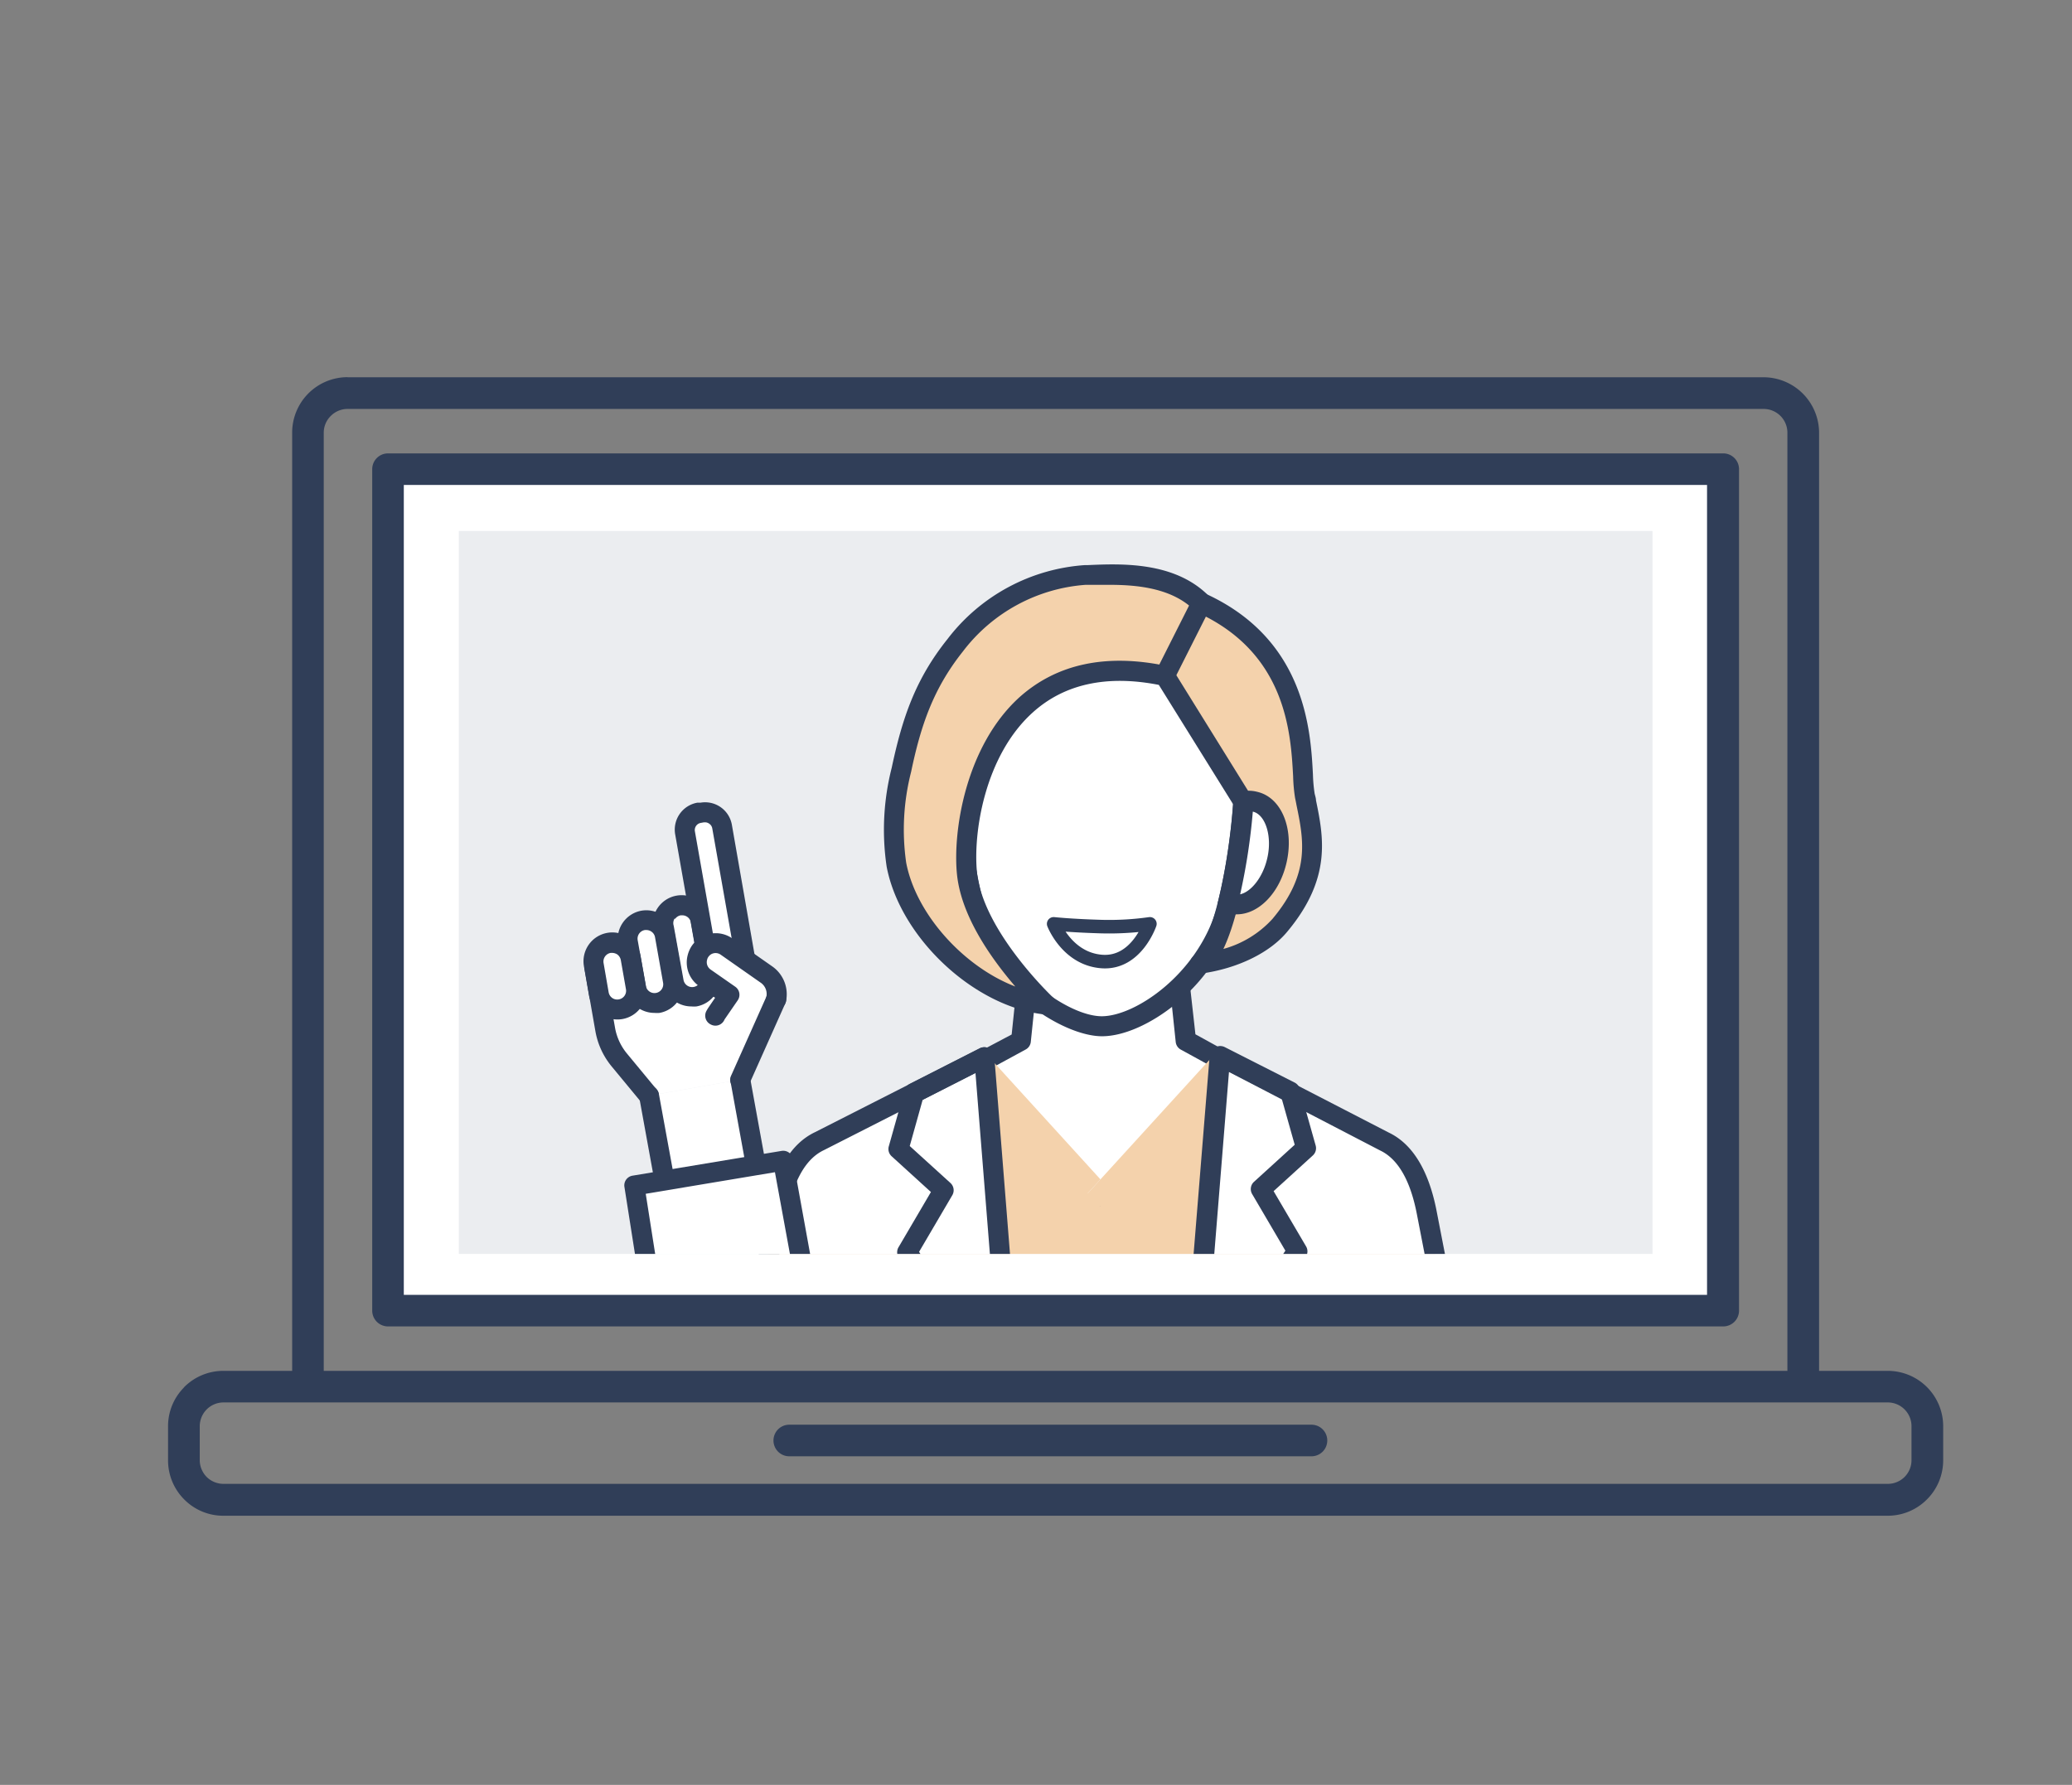 <svg xmlns="http://www.w3.org/2000/svg" xmlns:xlink="http://www.w3.org/1999/xlink" viewBox="0 0 211.2 181.96"><rect x="0" y="0" width="211.2" height="181.96" fill="#808080" stroke="none"/><defs><style>.cls-1,.cls-10{fill:none;}.cls-2,.cls-6{fill:#fff;}.cls-2,.cls-4{fill-rule:evenodd;}.cls-3{fill:#ebedf0;}.cls-4,.cls-8{fill:#303e58;}.cls-5{clip-path:url(#clip-path);}.cls-7{fill:#231815;}.cls-9{fill:#f4d2ac;}.cls-10{stroke:#303e58;stroke-linecap:round;stroke-linejoin:round;stroke-width:1.38px;}</style><clipPath id="clip-path"><rect class="cls-1" x="46.77" y="54.13" width="121.67" height="73.7"/></clipPath></defs><g id="レイヤー_2" data-name="レイヤー 2"><g id="レイヤー_3" data-name="レイヤー 3"><polygon class="cls-2" points="40.99 132.69 40.99 48 50.61 48 176.11 48 176.11 132.69 40.99 132.69"/><rect class="cls-3" x="46.77" y="54.13" width="121.67" height="73.7"/><rect class="cls-1" width="211.2" height="181.96"/><path class="cls-4" d="M22.78,151.27H192.42a2.42,2.42,0,0,0,1.71-.7h0a2.42,2.42,0,0,0,.71-1.71v-3.47a2.42,2.42,0,0,0-2.42-2.42H22.78a2.42,2.42,0,0,0-1.71.71l-.06.06a2.46,2.46,0,0,0-.65,1.65v3.47a2.46,2.46,0,0,0,.71,1.71,2.44,2.44,0,0,0,1.71.7ZM35.43,38.46H179.78a5.67,5.67,0,0,1,5.64,5.65v95.64h7a5.65,5.65,0,0,1,5.65,5.64v3.47a5.63,5.63,0,0,1-1.66,4h0a5.62,5.62,0,0,1-4,1.66H22.78a5.58,5.58,0,0,1-4-1.66h0a5.62,5.62,0,0,1-1.65-4v-3.47a5.59,5.59,0,0,1,1.56-3.88l.09-.11a5.64,5.64,0,0,1,4-1.65h7V44.11a5.66,5.66,0,0,1,1.65-4h0a5.65,5.65,0,0,1,4-1.66Zm144.35,3.23H35.43a2.4,2.4,0,0,0-1.71.71h0A2.39,2.39,0,0,0,33,44.11v95.64H182.19V44.11a2.42,2.42,0,0,0-2.41-2.42ZM80.45,148.46a1.61,1.61,0,1,1,0-3.22h53.23a1.61,1.61,0,0,1,0,3.22ZM39.55,46.22a1.61,1.61,0,0,0-1.61,1.61v85.78a1.61,1.61,0,0,0,1.61,1.61h136.1a1.61,1.61,0,0,0,1.61-1.61V47.83a1.61,1.61,0,0,0-1.61-1.61ZM174,49.44H41.16V132H174Z"/><g class="cls-5"><path class="cls-6" d="M130.17,87.74c.66-2.88-.35-5.56-2.24-6a2.41,2.41,0,0,0-1.19,0l-1.22,10.37h0C127.46,92.6,129.52,90.62,130.17,87.74Z"/><path class="cls-7" d="M125.81,91.18a1,1,0,0,0-.62,1.95l.15,0a3.27,3.27,0,0,0,.76.08c2.22,0,4.36-2.16,5.07-5.28.79-3.48-.53-6.65-3-7.21a3.35,3.35,0,0,0-1.69,0,1,1,0,1,0,.54,2,1.39,1.39,0,0,1,.7,0c1.29.29,2,2.52,1.47,4.76S127.09,91.47,125.81,91.18Zm0,0h0Z"/><path class="cls-6" d="M128.74,110.46l-7.89-4.33-.73-7H104.79l-.73,7-8.17,4.33c3.58,4.11,10,12.7,16.36,12.74S125.18,114.69,128.74,110.46Z"/><path class="cls-8" d="M112.24,124.22h.06c6.38,0,12.32-7.19,16.26-12l1-1.15a1,1,0,0,0,.22-.85,1,1,0,0,0-.51-.7l-7.42-4.08L121.13,99a1,1,0,0,0-1-.91H104.79a1,1,0,0,0-1,.91l-.67,6.46-7.68,4.07a1,1,0,0,0-.53.72,1,1,0,0,0,.23.85c.42.48.88,1,1.36,1.6C100.33,117.29,106.13,124.18,112.24,124.22ZM104.53,107a1,1,0,0,0,.54-.79l.63-6.08h13.5l.64,6.08a1,1,0,0,0,.52.79l6.8,3.73L127,111c-3.47,4.2-9.27,11.21-14.69,11.21h0c-5.17,0-10.62-6.49-14.22-10.76-.18-.23-.37-.44-.55-.65Z"/><path class="cls-6" d="M99.06,92.17a.27.27,0,0,0,.12,0L97.89,81.79a2.41,2.41,0,0,0-1.19,0c-1.89.43-2.89,3.11-2.24,6S97.17,92.6,99.06,92.17Z"/><path class="cls-7" d="M96.92,82.75a1.39,1.39,0,0,1,.7,0,1,1,0,0,0,.54-2,3.35,3.35,0,0,0-1.69,0c-2.47.56-3.8,3.73-3,7.21a8,8,0,0,0,2.13,4,4.32,4.32,0,0,0,3,1.32,3.55,3.55,0,0,0,.73-.08l.2,0a1,1,0,1,0-.61-2h0A2.14,2.14,0,0,1,97,90.46a6.05,6.05,0,0,1-1.55-2.95C94.94,85.27,95.63,83,96.92,82.75Z"/><path class="cls-6" d="M110.56,65.18c-15.32,0-12.67,16.6-12.67,16.6s0,.59,0,.88a44.7,44.7,0,0,0,1.65,10.62c2,6.64,9.11,11.34,12.79,11.34S122.77,100.28,125,93c.78-2.71,1.22-4.21,1.77-10.36a6.32,6.32,0,0,0,0-.87v-.1C127.07,72.91,125.89,65.18,110.56,65.18Z"/><path class="cls-8" d="M124.4,68.4c-2.75-2.85-7.28-4.24-13.84-4.24-4.59,0-8.12,1.42-10.51,4.22-4.22,4.94-3.33,12.42-3.18,13.45,0,.34,0,.8,0,.9a45.77,45.77,0,0,0,1.7,10.85c2.22,7.25,9.75,12.06,13.76,12.06,2.19,0,5-1.24,7.53-3.31a19,19,0,0,0,6.11-9v0c.81-2.76,1.25-4.29,1.81-10.53a6.41,6.41,0,0,0,0-.76c0-.07,0-.15,0-.25v0C127.94,76.79,127.66,71.79,124.4,68.4Zm1.32,13.34v.07c0,.1,0,.19,0,.28a4,4,0,0,1,0,.48c-.54,6-1,7.5-1.74,10.15-2,6.64-8.27,10.88-11.68,10.88S102.36,99,100.51,93A43.43,43.43,0,0,1,98.9,82.6a6,6,0,0,1,0-.75,1.77,1.77,0,0,0,0-.23c0-.07-1.12-7.45,2.71-11.93,2-2.32,5-3.5,9-3.5,6,0,10,1.19,12.37,3.63,2.59,2.68,3,6.67,2.79,11.83Z"/><path class="cls-9" d="M145.45,123.38c-.6-3-1.81-5.94-4.27-7.1L126,108.86,112.14,123,98.67,108.77l-15.22,7.51c-2.46,1.16-3.67,4.07-4.27,7.1L74,150.43h76.73Z"/><polygon class="cls-9" points="111.22 121.27 112.17 120.23 100.75 107.69 97.29 109.44 97.32 109.47 109.65 123 111.22 121.27"/><polygon class="cls-9" points="127.08 109.4 123.66 107.63 112.17 120.23 111.22 121.27 109.65 123 114.7 123 127.04 109.45 127.08 109.4"/><path class="cls-6" d="M100.31,107.78,83.5,116.33c-2.48,1.16-3.69,4.07-4.29,7.1l-5.26,27,29.76,0Z"/><path class="cls-8" d="M74,151.5a1,1,0,0,0,1-.82l5.26-27.05c.67-3.39,1.92-5.53,3.72-6.38h0l15.45-7.86,3.28,41.13a1,1,0,0,0,1.1.94,1,1,0,0,0,.93-1.1l-3.39-42.65a1,1,0,0,0-1.48-.83l-16.8,8.54c-2.41,1.15-4,3.78-4.85,7.83L73,150.29a1,1,0,0,0,.8,1.19Z"/><path class="cls-6" d="M141.14,116.33l-16.76-8.65-3.46,42.75,29.76,0-5.25-27C144.83,120.4,143.61,117.49,141.14,116.33Z"/><path class="cls-8" d="M121.94,150.51l3.33-41.23,15.4,8,0,0c1.8.85,3.06,3,3.73,6.38l5.25,27.05a1,1,0,0,0,1,.82l.2,0a1,1,0,0,0,.8-1.19l-5.25-27.06c-.81-4-2.43-6.67-4.84-7.82l-16.74-8.64a1,1,0,0,0-1,0,1,1,0,0,0-.52.81l-3.46,42.76a1,1,0,0,0,.93,1.1A1,1,0,0,0,121.94,150.51Z"/><path class="cls-8" d="M100.77,108.69a1,1,0,0,0-.92-1.82l-7.12,3.62a1.05,1.05,0,0,0-.52.63l-1.62,5.76a1,1,0,0,0,.3,1l4,3.64-3.28,5.59a1,1,0,0,0,0,1.09l10.69,16a1,1,0,0,0,.85.45,1,1,0,0,0,.56-.17,1,1,0,0,0,.29-1.41L93.68,127.62l3.38-5.76a1,1,0,0,0-.19-1.27l-4.14-3.76,1.32-4.72Z"/><path class="cls-8" d="M121,144.4a1.06,1.06,0,0,0,.57.17,1,1,0,0,0,.84-.46l10.7-16a1,1,0,0,0,0-1.08l-3.29-5.6,4-3.64a1,1,0,0,0,.29-1L132.48,111a1,1,0,0,0-.52-.64l-7.11-3.61a1,1,0,1,0-.93,1.81l6.72,3.42,1.33,4.72-4.14,3.77a1,1,0,0,0-.19,1.27l3.38,5.76L120.68,143A1,1,0,0,0,121,144.4Z"/><path class="cls-9" d="M122.34,98.23c3.31-.46,6.42-1.89,8.13-4,4.46-5.37,3.29-9.37,2.53-13.17-.6-2.82,1-14.35-10.52-19.64-3.25-3.26-8.57-3-11.88-2.85-5.22.17-10.08,3.19-13.25,7.16s-4.44,7.85-5.48,12.7a24.25,24.25,0,0,0-.51,9.69c1.26,6.52,8.24,13.49,15.23,14.23,0,0-7.35-6.9-8-13.31s2.63-23.9,20.17-20.18l8,12.89S125.8,95.18,122.34,98.23Z"/><path class="cls-8" d="M121.67,97.47a1,1,0,0,0,.82,1.77c3.67-.51,7-2.13,8.77-4.32,4.5-5.42,3.64-9.62,2.88-13.33,0-.23-.09-.46-.14-.7a15.3,15.3,0,0,1-.17-1.91c-.23-4.45-.73-13.68-10.76-18.37-3.46-3.34-8.71-3.16-12.2-3h-.3a19.27,19.27,0,0,0-14,7.55c-3.26,4.08-4.59,8-5.68,13.12a25.61,25.61,0,0,0-.51,10.09c1.4,7.26,8.94,14.29,16.12,15.05h.11a1,1,0,0,0,.7-1.76c-.07-.07-7.09-6.72-7.72-12.68-.42-4,.75-11.91,5.68-16.35,3.21-2.9,7.54-3.85,12.85-2.81L125.7,82C125.4,85.89,124.17,95.26,121.67,97.47Zm6.09-15.61a1.09,1.09,0,0,0-.15-.61l-8-12.89a1,1,0,0,0-.66-.46c-6.18-1.31-11.24-.23-15.06,3.2-5.49,5-6.8,13.72-6.34,18.08s3.64,8.71,5.94,11.39c-5.22-2-10.1-7.33-11.12-12.61a23.71,23.71,0,0,1,.5-9.27c1-4.79,2.28-8.51,5.28-12.28a17.28,17.28,0,0,1,12.5-6.79h.3c.67,0,1.4,0,2.17,0,2.93,0,6.41.37,8.65,2.62a1,1,0,0,0,.3.21c9.07,4.15,9.5,12.32,9.74,16.7a16.68,16.68,0,0,0,.2,2.21c.05.23.1.47.14.7.74,3.58,1.43,7-2.45,11.62a10.54,10.54,0,0,1-5,3.06C127,91.88,127.67,83,127.76,81.86Z"/><path class="cls-8" d="M118.73,69.92a1,1,0,0,0,.91-.56l3.75-7.44a1,1,0,0,0-.45-1.37,1,1,0,0,0-1.37.45l-3.75,7.44a1,1,0,0,0,.45,1.37A1.11,1.11,0,0,0,118.73,69.92Z"/><path class="cls-6" d="M130.17,87.74c.66-2.88-.35-5.56-2.24-6a2.41,2.41,0,0,0-1.19,0,59.31,59.31,0,0,1-1.62,10.44s.43-.06.45-.06C127.46,92.6,129.52,90.62,130.17,87.74Z"/><path class="cls-8" d="M125.5,93.21h0a3.64,3.64,0,0,0,.57,0c2.22,0,4.36-2.16,5.07-5.28.79-3.48-.53-6.65-3-7.21a3.35,3.35,0,0,0-1.69,0,1,1,0,0,0-.75.93A58.31,58.31,0,0,1,124.13,92a1,1,0,0,0,.67,1.22A1.26,1.26,0,0,0,125.5,93.21Zm2.2-10.47h0c1.29.29,2,2.52,1.47,4.76-.43,1.9-1.62,3.41-2.76,3.67A62.16,62.16,0,0,0,127.7,82.74Zm-2.34,10.43h0Z"/><polygon class="cls-6" points="83.27 137.26 67.35 137.26 67.81 140.38 83.86 140.38 83.27 137.26"/><path class="cls-6" d="M67.81,141.4h16a1,1,0,0,0,.78-.37,1.05,1.05,0,0,0,.22-.84l-.59-3.12a1,1,0,0,0-1-.82H67.35a1,1,0,0,0-.77.35,1,1,0,0,0-.24.81l.46,3.12A1,1,0,0,0,67.81,141.4Zm14.61-3.12.21,1.08H68.69l-.16-1.08Z"/><path class="cls-6" d="M63.14,108.07l3,3.63,9.31-1.64,3.66-8.2-18.56-3.3.49,2.76.64,3.63A6.6,6.6,0,0,0,63.14,108.07Z"/><polygon class="cls-6" points="75.46 110.06 66.15 111.7 67.99 121.77 77.29 120.13 75.46 110.06"/><path class="cls-8" d="M67.16,111.52a1,1,0,0,0-2,.36L67,122a1,1,0,0,0,1,.84l.17,0,9.31-1.64a1.07,1.07,0,0,0,.66-.42,1,1,0,0,0,.16-.77l-1.83-10.06a1,1,0,0,0-2,.36l1.65,9.06-7.29,1.29Z"/><path class="cls-6" d="M70.81,101.55h0a1.92,1.92,0,0,0,1.56-2.22l-1-5.52a1.91,1.91,0,1,0-3.77.66l1,5.52A1.91,1.91,0,0,0,70.81,101.55Z"/><path class="cls-8" d="M70.48,102.6a2.94,2.94,0,0,0,.51,0h0a2.93,2.93,0,0,0,2.38-3.4l-1-5.52a2.94,2.94,0,0,0-5.3-1.17,2.89,2.89,0,0,0-.48,2.19l1,5.52A2.94,2.94,0,0,0,70.48,102.6Zm.33-1h0Zm-2-7.92a.9.9,0,0,1,.58-.37l.16,0a.9.9,0,0,1,.88.75l1,5.52a.89.89,0,0,1-1.76.31l-1-5.52A.87.87,0,0,1,68.77,93.63Z"/><rect class="cls-6" x="71.08" y="82.72" width="3.83" height="18.3" rx="1.75" transform="translate(-14.85 14.08) rotate(-10)"/><path class="cls-8" d="M74.12,102a2.81,2.81,0,0,0,.49,0l.31,0h0a2.77,2.77,0,0,0,2.25-3.21L74.6,84.08a2.77,2.77,0,0,0-3.21-2.25l-.32,0a2.79,2.79,0,0,0-2.25,3.22l2.57,14.56A2.78,2.78,0,0,0,74.12,102Zm.63-1.11Zm-3.32-17,.32-.06h.12a.71.71,0,0,1,.42.14.72.72,0,0,1,.31.47L75.17,99a.74.74,0,0,1-.6.85l-.32.06a.73.73,0,0,1-.55-.13.71.71,0,0,1-.3-.47L70.83,84.74A.74.74,0,0,1,71.43,83.89Z"/><path class="cls-6" d="M67,102.21A1.92,1.92,0,0,0,68.6,100l-.82-4.63A1.92,1.92,0,1,0,64,96l.82,4.64A1.91,1.91,0,0,0,67,102.21Z"/><path class="cls-8" d="M66.71,103.26a2.92,2.92,0,0,0,.51,0h0a2.94,2.94,0,0,0,2.38-3.4l-.82-4.64a2.95,2.95,0,0,0-3.4-2.38A2.94,2.94,0,0,0,63,96.2l.82,4.64A2.93,2.93,0,0,0,66.71,103.26Zm.33-1.05Zm-1.3-7.4.15,0a.9.9,0,0,1,.52.17.87.87,0,0,1,.36.58l.82,4.63a.89.89,0,1,1-1.76.31L65,95.85A.89.89,0,0,1,65.74,94.81Z"/><path class="cls-6" d="M72.92,103.45l6.2-1.59a2.4,2.4,0,0,0-1-2.52l-2-1.38L76,97.85l-.28-.19L74,96.48a1.91,1.91,0,0,0-2.17,0,1.86,1.86,0,0,0-.49.48,1.8,1.8,0,0,0-.29.63,1.91,1.91,0,0,0,.75,2h0l2.5,1.76-1.27,1.81A2.2,2.2,0,0,0,72.92,103.45Z"/><path class="cls-8" d="M78.92,102.86a1,1,0,0,0,1.2-.8,3.46,3.46,0,0,0-1.43-3.56l-4.07-2.85a2.94,2.94,0,0,0-3.33,0,3,3,0,0,0-.76.75,3.1,3.1,0,0,0-.44,1,2.93,2.93,0,0,0,1.16,3.12h0l1.66,1.17-.68,1a4.23,4.23,0,0,0-.24.4,1,1,0,0,0,.48,1.36,1,1,0,0,0,.44.11,1,1,0,0,0,.92-.58.75.75,0,0,1,.07-.12L75.18,102a1,1,0,0,0-.25-1.42l-2.51-1.75h0a.91.91,0,0,1-.34-1,.76.76,0,0,1,.13-.29,1,1,0,0,1,.23-.23.9.9,0,0,1,1,0l4.07,2.85a1.4,1.4,0,0,1,.6,1.49A1,1,0,0,0,78.92,102.86Z"/><path class="cls-6" d="M63.14,108.07l3,3.63L60.56,98.56l.49,2.76.64,3.63A6.6,6.6,0,0,0,63.14,108.07Z"/><path class="cls-8" d="M62.35,108.72l3,3.63a1,1,0,0,0,.78.37,1.05,1.05,0,0,0,.66-.24,1,1,0,0,0,.13-1.43l-3-3.63a5.68,5.68,0,0,1-1.23-2.65l-1.12-6.38a1,1,0,0,0-2,.35l1.12,6.39A7.76,7.76,0,0,0,62.35,108.72Z"/><path class="cls-8" d="M75.45,111.08a1,1,0,0,0,.94-.6l3.66-8.2a1,1,0,0,0-1.86-.84l-3.66,8.2a1,1,0,0,0,.92,1.44Z"/><path class="cls-6" d="M63.27,102.88a1.91,1.91,0,0,0,1.55-2.22l-.52-3a1.92,1.92,0,1,0-3.78.66l.53,3A1.92,1.92,0,0,0,63.27,102.88Z"/><path class="cls-8" d="M61.25,103.4a2.94,2.94,0,0,0,4.58-2.92l-.53-3a2.93,2.93,0,0,0-3.4-2.38,2.94,2.94,0,0,0-2.38,3.4l.52,3A3,3,0,0,0,61.25,103.4Zm1-6.26.15,0a1,1,0,0,1,.52.16.92.92,0,0,1,.36.58l.53,3a.89.89,0,0,1-.73,1,.88.88,0,0,1-.67-.14.9.9,0,0,1-.37-.58l-.52-3A.89.89,0,0,1,62.26,97.14Z"/><polygon class="cls-6" points="82.95 135.34 67.02 135.34 67.81 140.38 83.86 140.38 82.95 135.34"/><path class="cls-6" d="M67.81,141.4h16a1,1,0,0,0,.78-.36,1.05,1.05,0,0,0,.22-.84l-.9-5a1,1,0,0,0-1-.84H67a1,1,0,0,0-.77.35,1,1,0,0,0-.24.82l.8,5A1,1,0,0,0,67.81,141.4Zm14.29-5,.54,3h-14l-.47-3Z"/><polygon class="cls-6" points="79.91 118.32 64.75 120.85 67.81 140.38 83.86 140.38 79.91 118.32"/><path class="cls-8" d="M82.85,140.56a1,1,0,0,0,1,.84H84a1,1,0,0,0,.82-1.19l-4-22.06a1,1,0,0,0-1.17-.82l-15.16,2.52a1,1,0,0,0-.84,1.16l3.07,19.54a1,1,0,0,0,1.16.85,1,1,0,0,0,.85-1.16l-2.91-18.54,13.17-2.2Z"/><path class="cls-10" d="M107.4,94.18s1.64.18,4.52.27a29.7,29.7,0,0,0,5.29-.27s-1.38,4.11-4.91,3.84S107.4,94.18,107.4,94.18Z"/></g></g></g></svg>